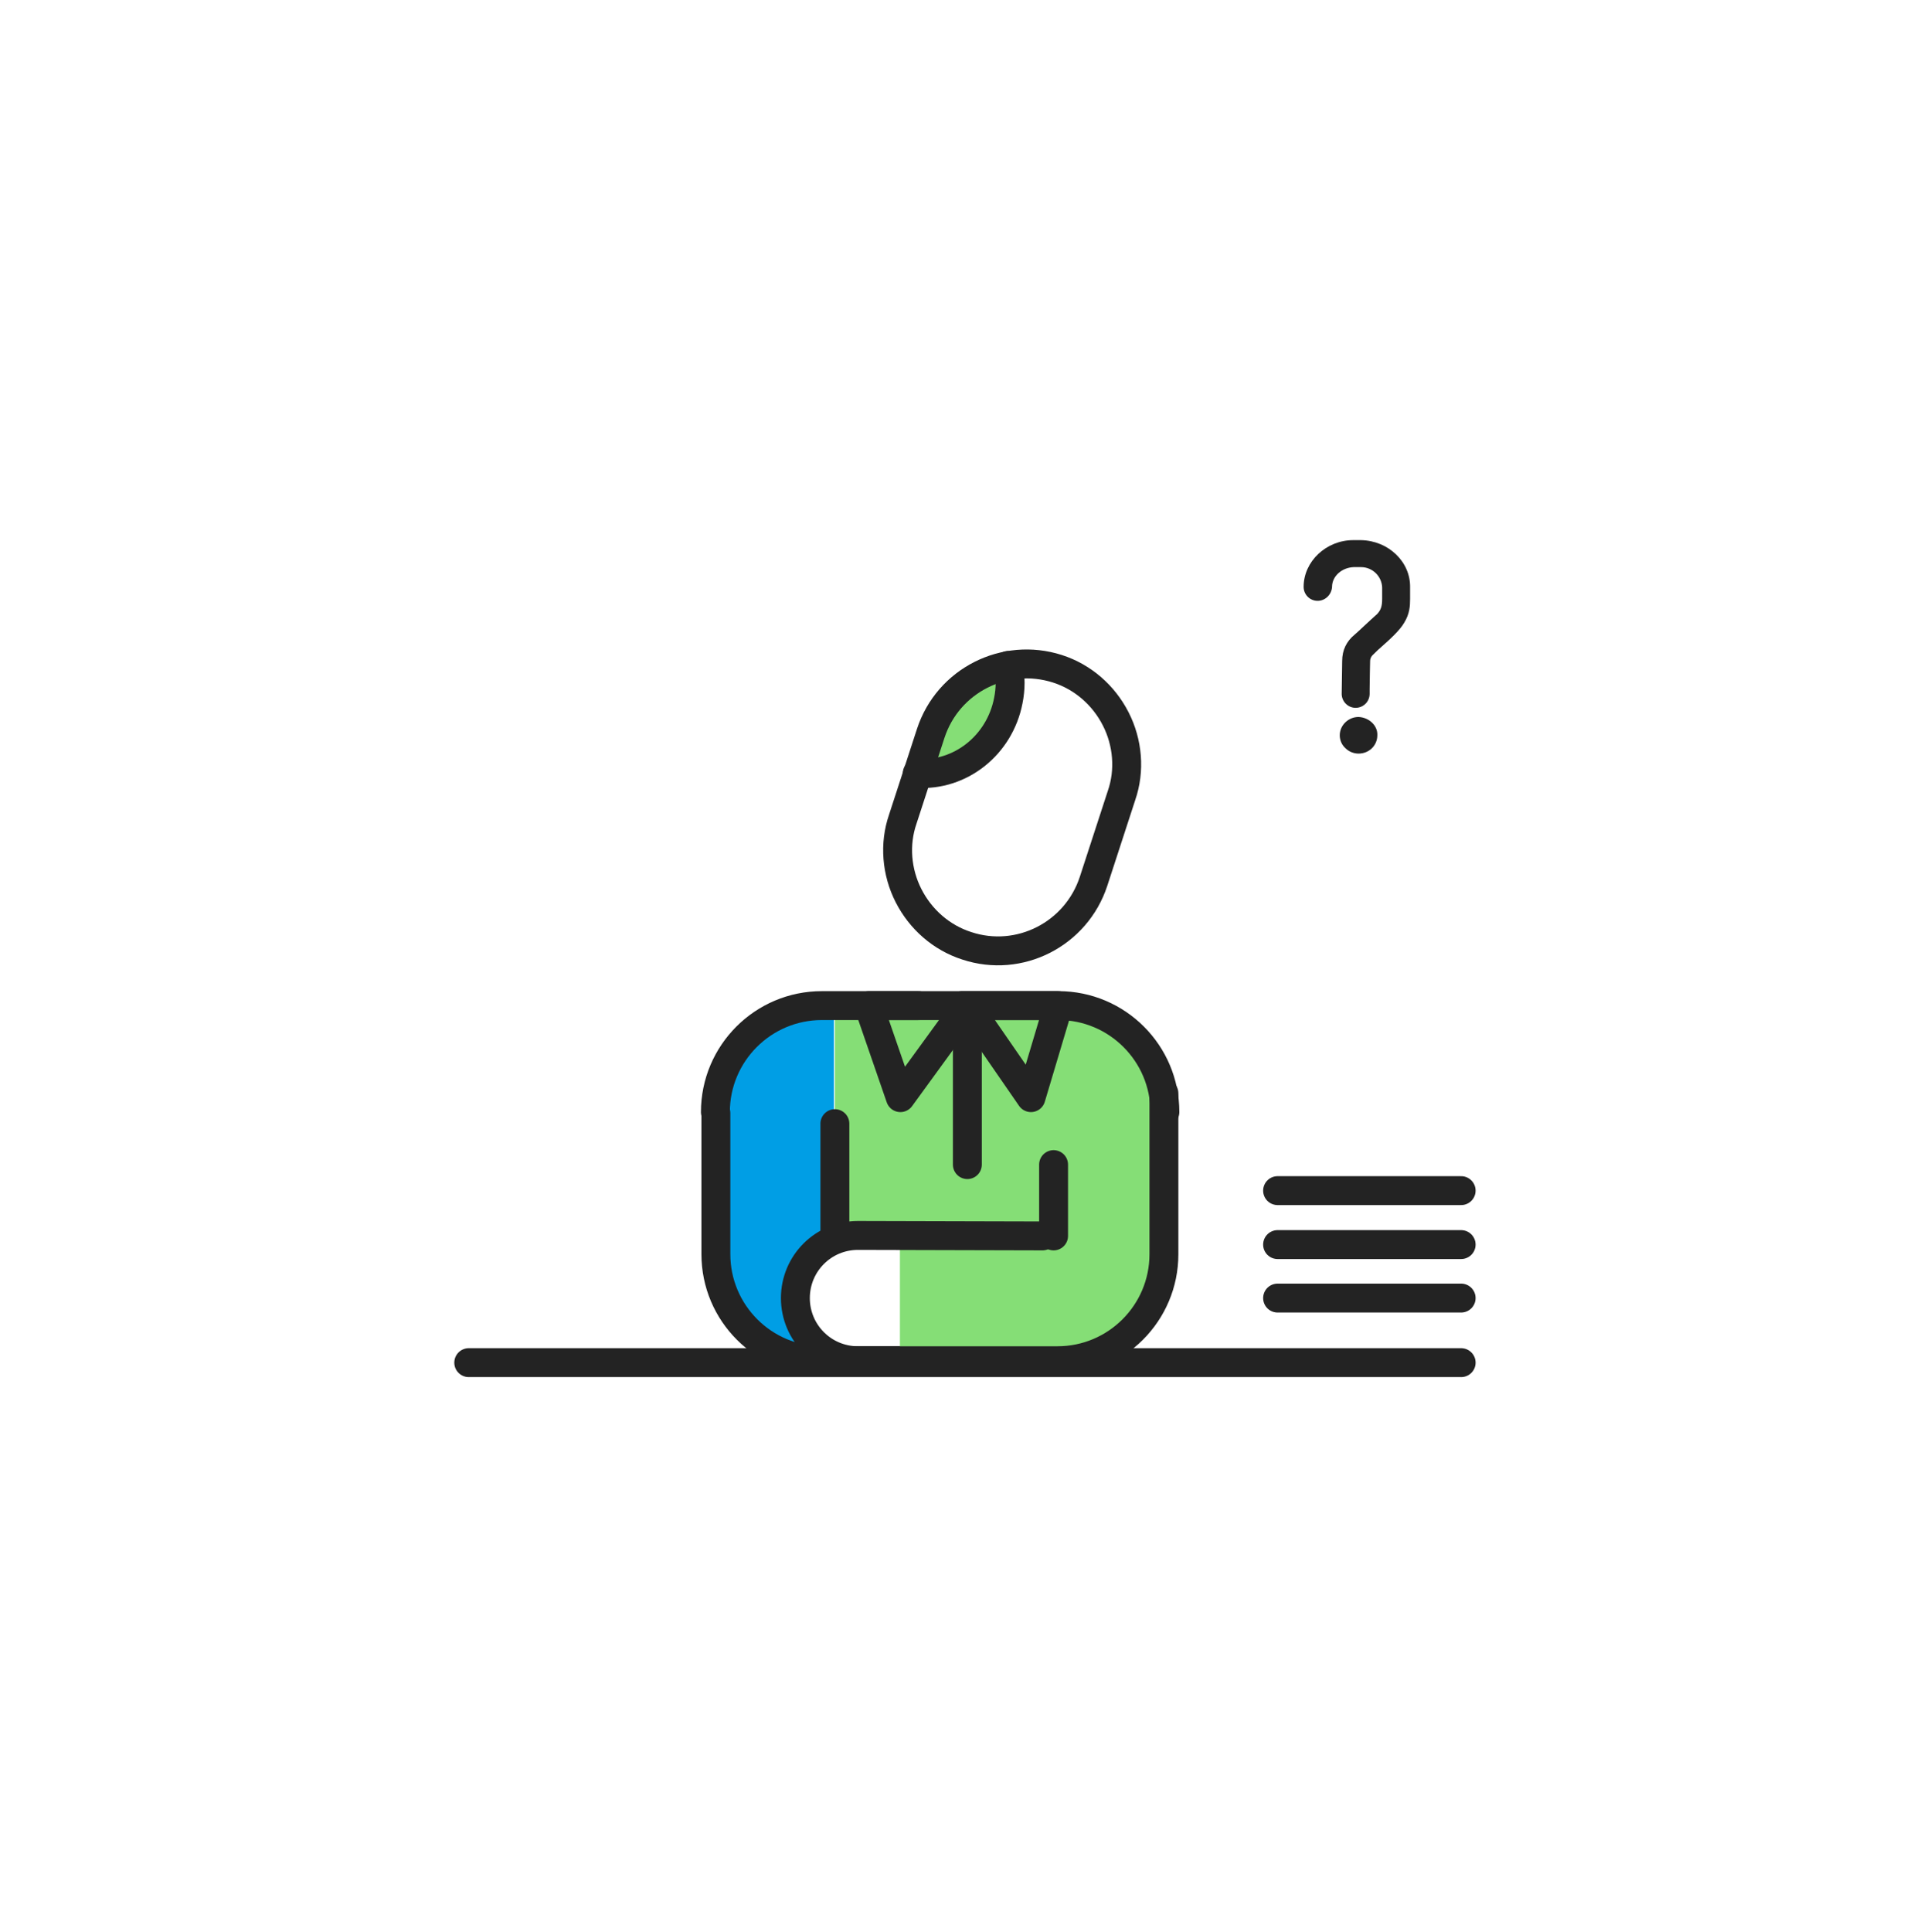 <svg width="400" height="401" viewBox="0 0 400 401" fill="none" xmlns="http://www.w3.org/2000/svg">
<path d="M224.701 208.199H173.301V256.499H224.701V208.199Z" fill="#85DE76"/>
<path d="M148.602 225.999V258.199L148.902 264.799C149.002 266.599 149.402 268.499 150.102 270.199C152.102 274.799 157.802 281.299 168.202 281.199L164.902 261.599L173.102 258.199V208.199C168.102 208.199 148.602 210.799 148.602 225.999Z" fill="#009EE5"/>
<path d="M220.002 282.396H217.702H170.702C158.502 282.396 148.602 272.496 148.602 260.296V254.596C148.602 254.096 148.602 230.996 148.602 230.996" stroke="#232323" stroke-width="6" stroke-miterlimit="10" stroke-linecap="round" stroke-linejoin="round"/>
<path d="M220.501 208.699V257.599H186.801C186.801 266.799 186.801 270.399 186.801 281.299L203.101 281.399H221.901C241.901 281.399 242.901 263.499 242.901 263.499L240.001 219.799L220.501 208.699Z" fill="#85DE76"/>
<path d="M216.402 256.498L178.102 256.398C170.902 256.398 165.102 262.198 165.102 269.398C165.102 276.598 170.902 282.398 178.102 282.398H219.502C231.702 282.398 241.602 272.498 241.602 260.298V254.598C241.602 254.098 241.602 226.898 241.602 226.898" stroke="#232323" stroke-width="6" stroke-miterlimit="10" stroke-linecap="round" stroke-linejoin="round"/>
<path d="M148.5 230.799C148.5 218.599 158.4 208.699 170.6 208.699H176.3C176.5 208.699 183.7 208.699 190.7 208.699" stroke="#232323" stroke-width="6" stroke-miterlimit="10" stroke-linecap="round" stroke-linejoin="round"/>
<path d="M241.802 230.799C241.802 218.599 231.902 208.699 219.702 208.699H214.002C213.802 208.699 206.602 208.699 199.602 208.699" stroke="#232323" stroke-width="6" stroke-miterlimit="10" stroke-linecap="round" stroke-linejoin="round"/>
<path d="M173.301 256.999V233.199" stroke="#232323" stroke-width="6" stroke-miterlimit="10" stroke-linecap="round" stroke-linejoin="round"/>
<path d="M218.699 256.499V241.699" stroke="#232323" stroke-width="6" stroke-miterlimit="10" stroke-linecap="round" stroke-linejoin="round"/>
<path d="M97.301 282.797H303.301" stroke="#232323" stroke-width="6" stroke-miterlimit="10" stroke-linecap="round" stroke-linejoin="round"/>
<path d="M265.199 269.398H303.299" stroke="#232323" stroke-width="6" stroke-miterlimit="10" stroke-linecap="round" stroke-linejoin="round"/>
<path d="M265.199 258.297H303.299" stroke="#232323" stroke-width="6" stroke-miterlimit="10" stroke-linecap="round" stroke-linejoin="round"/>
<path d="M265.199 247.098H303.299" stroke="#232323" stroke-width="6" stroke-miterlimit="10" stroke-linecap="round" stroke-linejoin="round"/>
<path d="M282.002 148.797C279.902 148.797 278.102 150.497 278.102 152.597C278.102 153.597 278.502 154.597 279.302 155.297C280.002 155.997 281.002 156.397 282.002 156.397C284.202 156.397 285.902 154.697 285.902 152.597C286.002 150.597 284.202 148.897 282.002 148.797Z" fill="#232323"/>
<path d="M282.502 112.098H280.902C275.302 112.098 270.602 116.498 270.602 121.798C270.602 123.398 271.902 124.698 273.502 124.698C275.102 124.698 276.402 123.398 276.502 121.798C276.502 119.598 278.502 117.798 281.002 117.698H282.502C284.902 117.698 286.802 119.598 286.902 121.898V124.298C286.902 125.898 286.602 126.598 285.902 127.398C284.202 128.898 281.602 131.398 281.202 131.698C279.502 133.098 278.602 134.898 278.602 137.198L278.502 143.998C278.502 145.598 279.802 146.898 281.402 146.898C283.002 146.898 284.302 145.598 284.302 143.998V142.998C284.302 141.198 284.402 137.798 284.402 137.198C284.402 136.298 285.102 135.798 285.102 135.798L285.302 135.598C285.702 135.198 286.202 134.698 286.802 134.198C288.502 132.698 290.602 130.798 291.502 129.198C292.602 127.398 292.702 125.798 292.702 124.298V121.898C292.802 116.598 288.202 112.198 282.502 112.098Z" fill="#232323"/>
<path d="M190.301 161.197L199.201 159.297L207.001 153.297L209.401 144.997L209.501 139.297L202.701 140.497L197.001 144.397L193.401 147.997L190.301 161.197Z" fill="#85DE76"/>
<path d="M226.999 182.896C223.399 193.896 211.599 199.896 200.699 196.296C195.399 194.596 191.099 190.796 188.599 185.896C186.099 180.996 185.599 175.196 187.399 169.996L193.199 152.196C196.799 141.196 208.599 135.296 219.499 138.796C224.799 140.496 229.099 144.296 231.599 149.196C234.099 154.096 234.599 159.896 232.799 165.096L226.999 182.896Z" stroke="#232323" stroke-width="6" stroke-miterlimit="10" stroke-linecap="round" stroke-linejoin="round"/>
<path d="M190.402 160.498C199.302 161.098 207.502 154.698 209.302 145.398C209.802 142.898 209.802 140.498 209.302 138.098" stroke="#232323" stroke-width="6" stroke-miterlimit="10" stroke-linecap="round" stroke-linejoin="round"/>
<path d="M180.301 208.699L186.901 227.799L200.801 208.699L214.001 227.799L219.701 208.699H180.301Z" stroke="#232323" stroke-width="6" stroke-miterlimit="10" stroke-linecap="round" stroke-linejoin="round"/>
<path d="M200.801 209.297V241.697" stroke="#232323" stroke-width="6" stroke-miterlimit="10" stroke-linecap="round" stroke-linejoin="round"/>
</svg>
